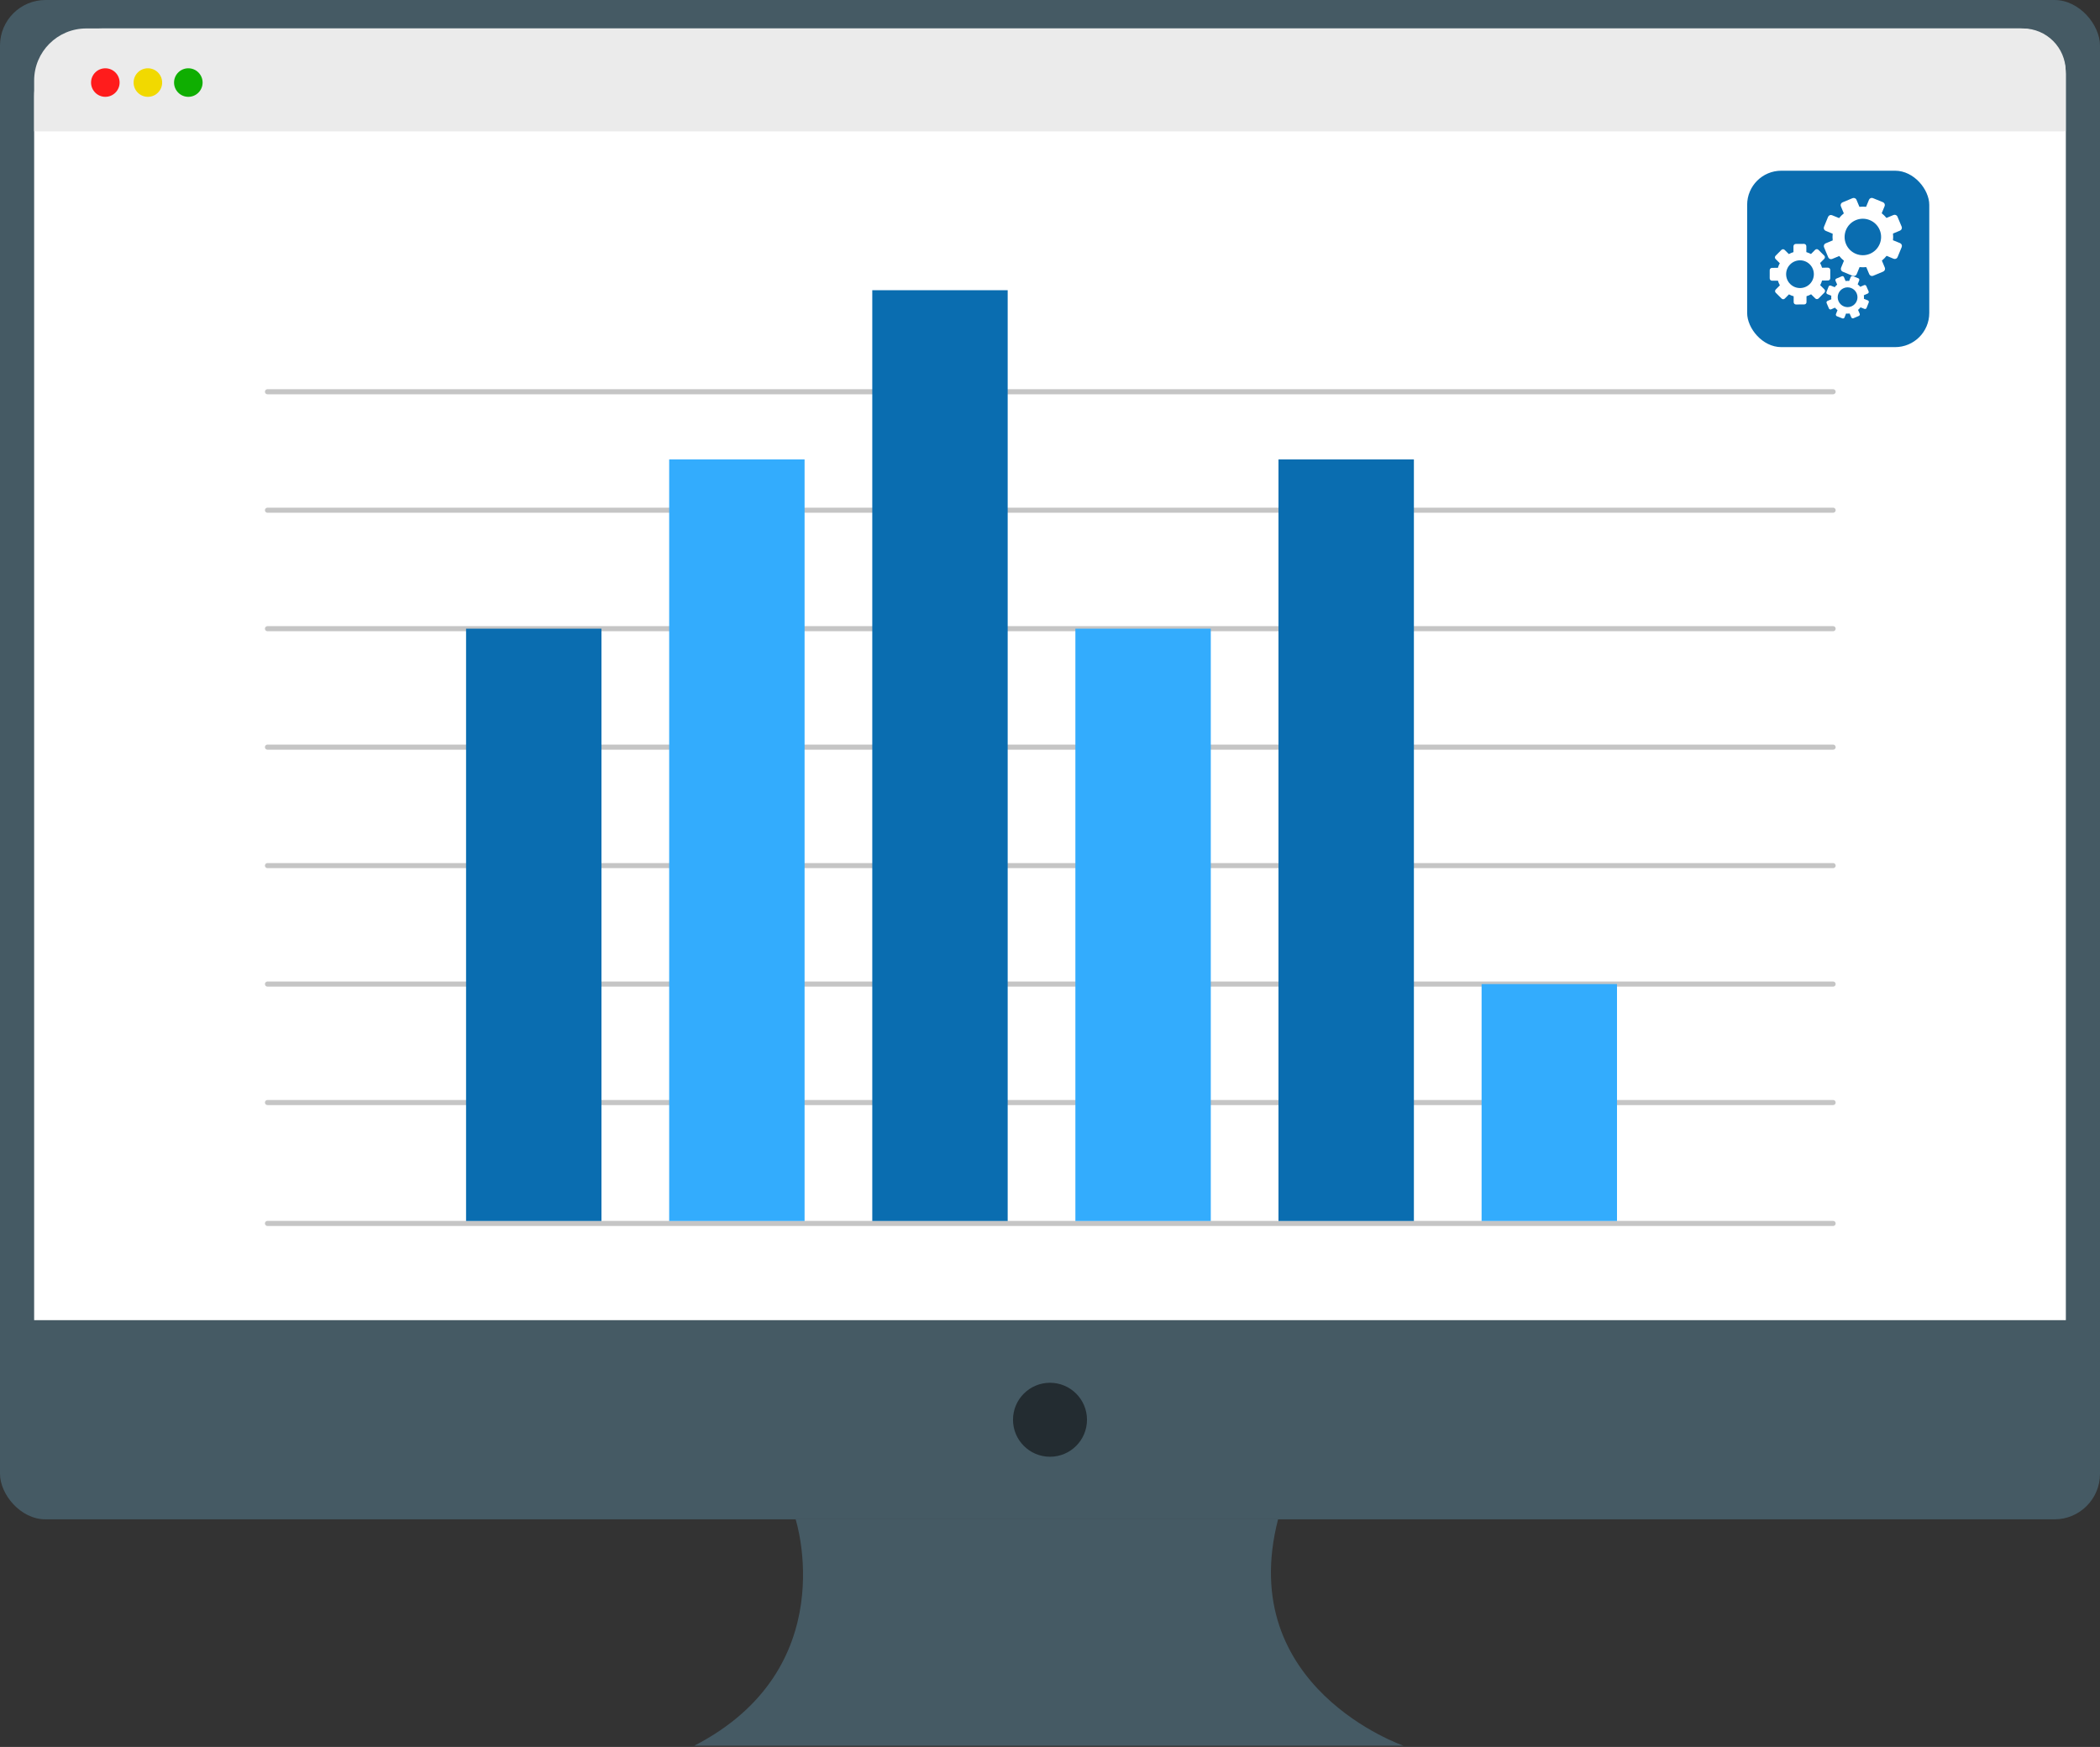 
<svg width="369" height="307" viewBox="0 0 369 307" fill="none" xmlns="http://www.w3.org/2000/svg">
<rect x="0" y="0" width="369" height="307" fill="#333333" stroke="none"/>
<rect width="369" height="267" rx="8" fill="#455A64"/>
<path d="M6 17C6 10.373 11.373 5 18 5H355C359.418 5 363 8.582 363 13V232H6V17Z" fill="white"/>
<path d="M122 306.779C148.28 293.215 139.802 267 139.802 267H224.575C216.946 296.607 246.617 306.779 246.617 306.779H122Z" fill="#455A64"/>
<path d="M362.969 23.08H6V14.154C6 9.099 10.098 5 15.153 5H355.453C359.604 5 362.969 8.365 362.969 12.516V23.08Z" fill="#EBEBEB"/>
<path d="M21.015 14.507C21.015 15.892 19.892 17.015 18.507 17.015C17.122 17.015 16 15.892 16 14.507C16 13.122 17.122 12 18.507 12C19.892 12 21.015 13.122 21.015 14.507Z" fill="#FF1C1C"/>
<path d="M28.491 14.507C28.491 15.892 27.368 17.015 25.983 17.015C24.598 17.015 23.476 15.892 23.476 14.507C23.476 13.122 24.598 12 25.983 12C27.368 12 28.491 13.122 28.491 14.507Z" fill="#F1D900"/>
<path d="M35.599 14.507C35.599 15.892 34.477 17.015 33.092 17.015C31.707 17.015 30.584 15.892 30.584 14.507C30.584 13.122 31.707 12 33.092 12C34.477 12 35.599 13.122 35.599 14.507Z" fill="#0FAE01"/>
<path d="M47 193.752L322.104 193.752" stroke="#C5C5C5" stroke-width="0.892" stroke-linecap="round"/>
<path d="M47 215L322.104 215" stroke="#C5C5C5" stroke-width="0.892" stroke-linecap="round"/>
<path d="M47 172.934L322.104 172.934" stroke="#C5C5C5" stroke-width="0.892" stroke-linecap="round"/>
<path d="M47 152.117L322.104 152.117" stroke="#C5C5C5" stroke-width="0.892" stroke-linecap="round"/>
<path d="M47 131.298L322.104 131.298" stroke="#C5C5C5" stroke-width="0.892" stroke-linecap="round"/>
<path d="M47 110.48L322.104 110.48" stroke="#C5C5C5" stroke-width="0.892" stroke-linecap="round"/>
<path d="M47 89.662L322.104 89.662" stroke="#C5C5C5" stroke-width="0.892" stroke-linecap="round"/>
<path d="M47 68.844L322.104 68.844" stroke="#C5C5C5" stroke-width="0.892" stroke-linecap="round"/>
<rect x="81.895" y="110.48" width="23.792" height="104.091" fill="#0A6DB0"/>
<rect x="188.961" y="110.48" width="23.792" height="104.091" fill="#33ACFD"/>
<rect x="260.337" y="172.934" width="23.792" height="41.636" fill="#33ACFD"/>
<rect x="117.584" y="80.74" width="23.792" height="133.831" fill="#33ACFD"/>
<rect x="224.649" y="80.74" width="23.792" height="133.831" fill="#0A6DB0"/>
<rect x="153.272" y="51" width="23.792" height="163.571" fill="#0A6DB0"/>
<circle cx="184.5" cy="249.5" r="6.5" fill="#232C31"/>
<rect x="307" y="30" width="32" height="31" rx="6" fill="#0A6DB0"/>
<path d="M311.998 45.521L312.738 46.256C312.592 46.519 312.476 46.789 312.402 47.064L311.366 47.073C311.143 47.075 310.963 47.257 310.963 47.479L310.962 48.925C310.97 49.153 311.146 49.328 311.374 49.333L312.41 49.323C312.486 49.61 312.605 49.879 312.752 50.142L312.018 50.882C311.86 51.041 311.867 51.292 312.025 51.449L313.053 52.47C313.212 52.627 313.458 52.627 313.615 52.468L314.35 51.728C314.613 51.873 314.883 51.989 315.171 52.064L315.174 53.106C315.175 53.328 315.357 53.509 315.58 53.509L317.025 53.497C317.254 53.502 317.434 53.32 317.428 53.092L317.43 52.056C317.704 51.979 317.973 51.861 318.236 51.714L318.976 52.449C319.134 52.606 319.393 52.605 319.55 52.447L320.57 51.419C320.728 51.26 320.727 51.002 320.568 50.845L319.834 50.116C319.967 49.852 320.083 49.582 320.165 49.301L321.201 49.291C321.429 49.297 321.61 49.114 321.603 48.886L321.604 47.441C321.603 47.218 321.421 47.037 321.198 47.038L320.157 47.042C320.073 46.761 319.961 46.486 319.814 46.224L320.543 45.489C320.7 45.331 320.705 45.079 320.546 44.922L319.518 43.901C319.36 43.744 319.103 43.745 318.946 43.903L318.217 44.638C317.946 44.498 317.677 44.382 317.401 44.307L317.398 43.265C317.391 43.037 317.215 42.862 316.986 42.857L315.54 42.868C315.319 42.869 315.138 43.051 315.138 43.273L315.137 44.309C314.855 44.392 314.587 44.51 314.33 44.652L313.59 43.917C313.431 43.759 313.174 43.76 313.016 43.919L311.996 44.947C311.838 45.105 311.839 45.363 311.998 45.521ZM318 46.452C318.952 47.397 318.963 48.948 318.013 49.906C317.068 50.858 315.517 50.857 314.566 49.912C313.614 48.967 313.609 47.423 314.553 46.471C315.504 45.514 317.049 45.508 318 46.452Z" fill="white"/>
<path d="M323.469 36.256L323.985 37.494C323.679 37.747 323.4 38.025 323.157 38.324L321.915 37.82C321.645 37.709 321.339 37.837 321.22 38.11L320.5 39.865C320.392 40.143 320.519 40.449 320.79 40.56L322.027 41.074C321.99 41.457 321.993 41.851 322.033 42.247L320.796 42.764C320.521 42.879 320.4 43.19 320.511 43.457L321.245 45.213C321.36 45.489 321.666 45.62 321.941 45.506L323.178 44.989C323.424 45.299 323.71 45.574 324.009 45.818L323.502 47.052C323.394 47.33 323.522 47.636 323.792 47.747L325.55 48.475C325.828 48.583 326.134 48.455 326.245 48.184L326.756 46.939C327.143 46.984 327.536 46.981 327.932 46.941L328.449 48.178C328.561 48.446 328.875 48.575 329.142 48.463L330.898 47.729C331.174 47.614 331.303 47.3 331.191 47.032L330.674 45.795C330.981 45.542 331.259 45.264 331.499 44.958L332.737 45.472C333.015 45.58 333.32 45.453 333.431 45.182L334.156 43.417C334.267 43.146 334.139 42.841 333.866 42.722L332.624 42.218C332.668 41.832 332.666 41.438 332.626 41.042L333.863 40.525C334.13 40.414 334.259 40.1 334.144 39.824L333.41 38.068C333.299 37.801 332.985 37.672 332.718 37.783L331.48 38.3C331.227 37.994 330.948 37.715 330.642 37.475L331.153 36.23C331.265 35.96 331.137 35.654 330.863 35.535L329.101 34.818C328.831 34.707 328.526 34.834 328.407 35.108L327.9 36.343C327.516 36.305 327.123 36.308 326.727 36.348L326.21 35.111C326.095 34.836 325.784 34.714 325.509 34.829L323.753 35.563C323.486 35.675 323.354 35.981 323.469 36.256ZM330.291 40.412C330.97 42.038 330.197 43.923 328.562 44.605C326.935 45.285 325.051 44.511 324.372 42.885C323.689 41.25 324.462 39.366 326.09 38.687C327.724 38.004 329.608 38.778 330.291 40.412Z" fill="white"/>
<path d="M328.209 52.788L327.519 52.513C327.534 52.306 327.532 52.09 327.505 51.883L328.189 51.587C328.337 51.528 328.402 51.353 328.343 51.205L327.928 50.257C327.868 50.117 327.694 50.044 327.546 50.112L326.87 50.4C326.735 50.236 326.585 50.096 326.418 49.965L326.693 49.276C326.75 49.126 326.682 48.961 326.533 48.905L325.569 48.517C325.427 48.461 325.254 48.537 325.198 48.686L324.923 49.368C324.716 49.353 324.509 49.355 324.294 49.382L324.006 48.698C323.938 48.55 323.772 48.485 323.624 48.553L322.676 48.959C322.528 49.019 322.463 49.193 322.522 49.333L322.819 50.017C322.654 50.151 322.507 50.302 322.384 50.468L321.694 50.194C321.545 50.137 321.38 50.205 321.315 50.355L320.936 51.318C320.879 51.46 320.947 51.633 321.096 51.69L321.786 51.964C321.764 52.171 321.766 52.378 321.792 52.593L321.116 52.881C320.968 52.949 320.903 53.115 320.963 53.264L321.369 54.211C321.437 54.359 321.603 54.424 321.752 54.365L322.427 54.068C322.569 54.233 322.72 54.38 322.878 54.503L322.604 55.193C322.547 55.342 322.624 55.507 322.765 55.572L323.729 55.951C323.878 56.008 324.043 55.94 324.108 55.791L324.374 55.101C324.59 55.123 324.797 55.121 325.003 55.095L325.299 55.771C325.359 55.919 325.533 55.984 325.674 55.925L326.63 55.517C326.77 55.451 326.843 55.284 326.775 55.136L326.487 54.46C326.651 54.318 326.791 54.167 326.922 54.009L327.611 54.283C327.761 54.34 327.926 54.263 327.982 54.114L328.362 53.159C328.427 53.009 328.35 52.844 328.209 52.788ZM325.339 53.833C324.457 54.214 323.435 53.802 323.054 52.928C322.672 52.047 323.084 51.016 323.967 50.635C324.84 50.263 325.871 50.667 326.244 51.548C326.624 52.43 326.22 53.452 325.339 53.833Z" fill="white"/>
</svg>

